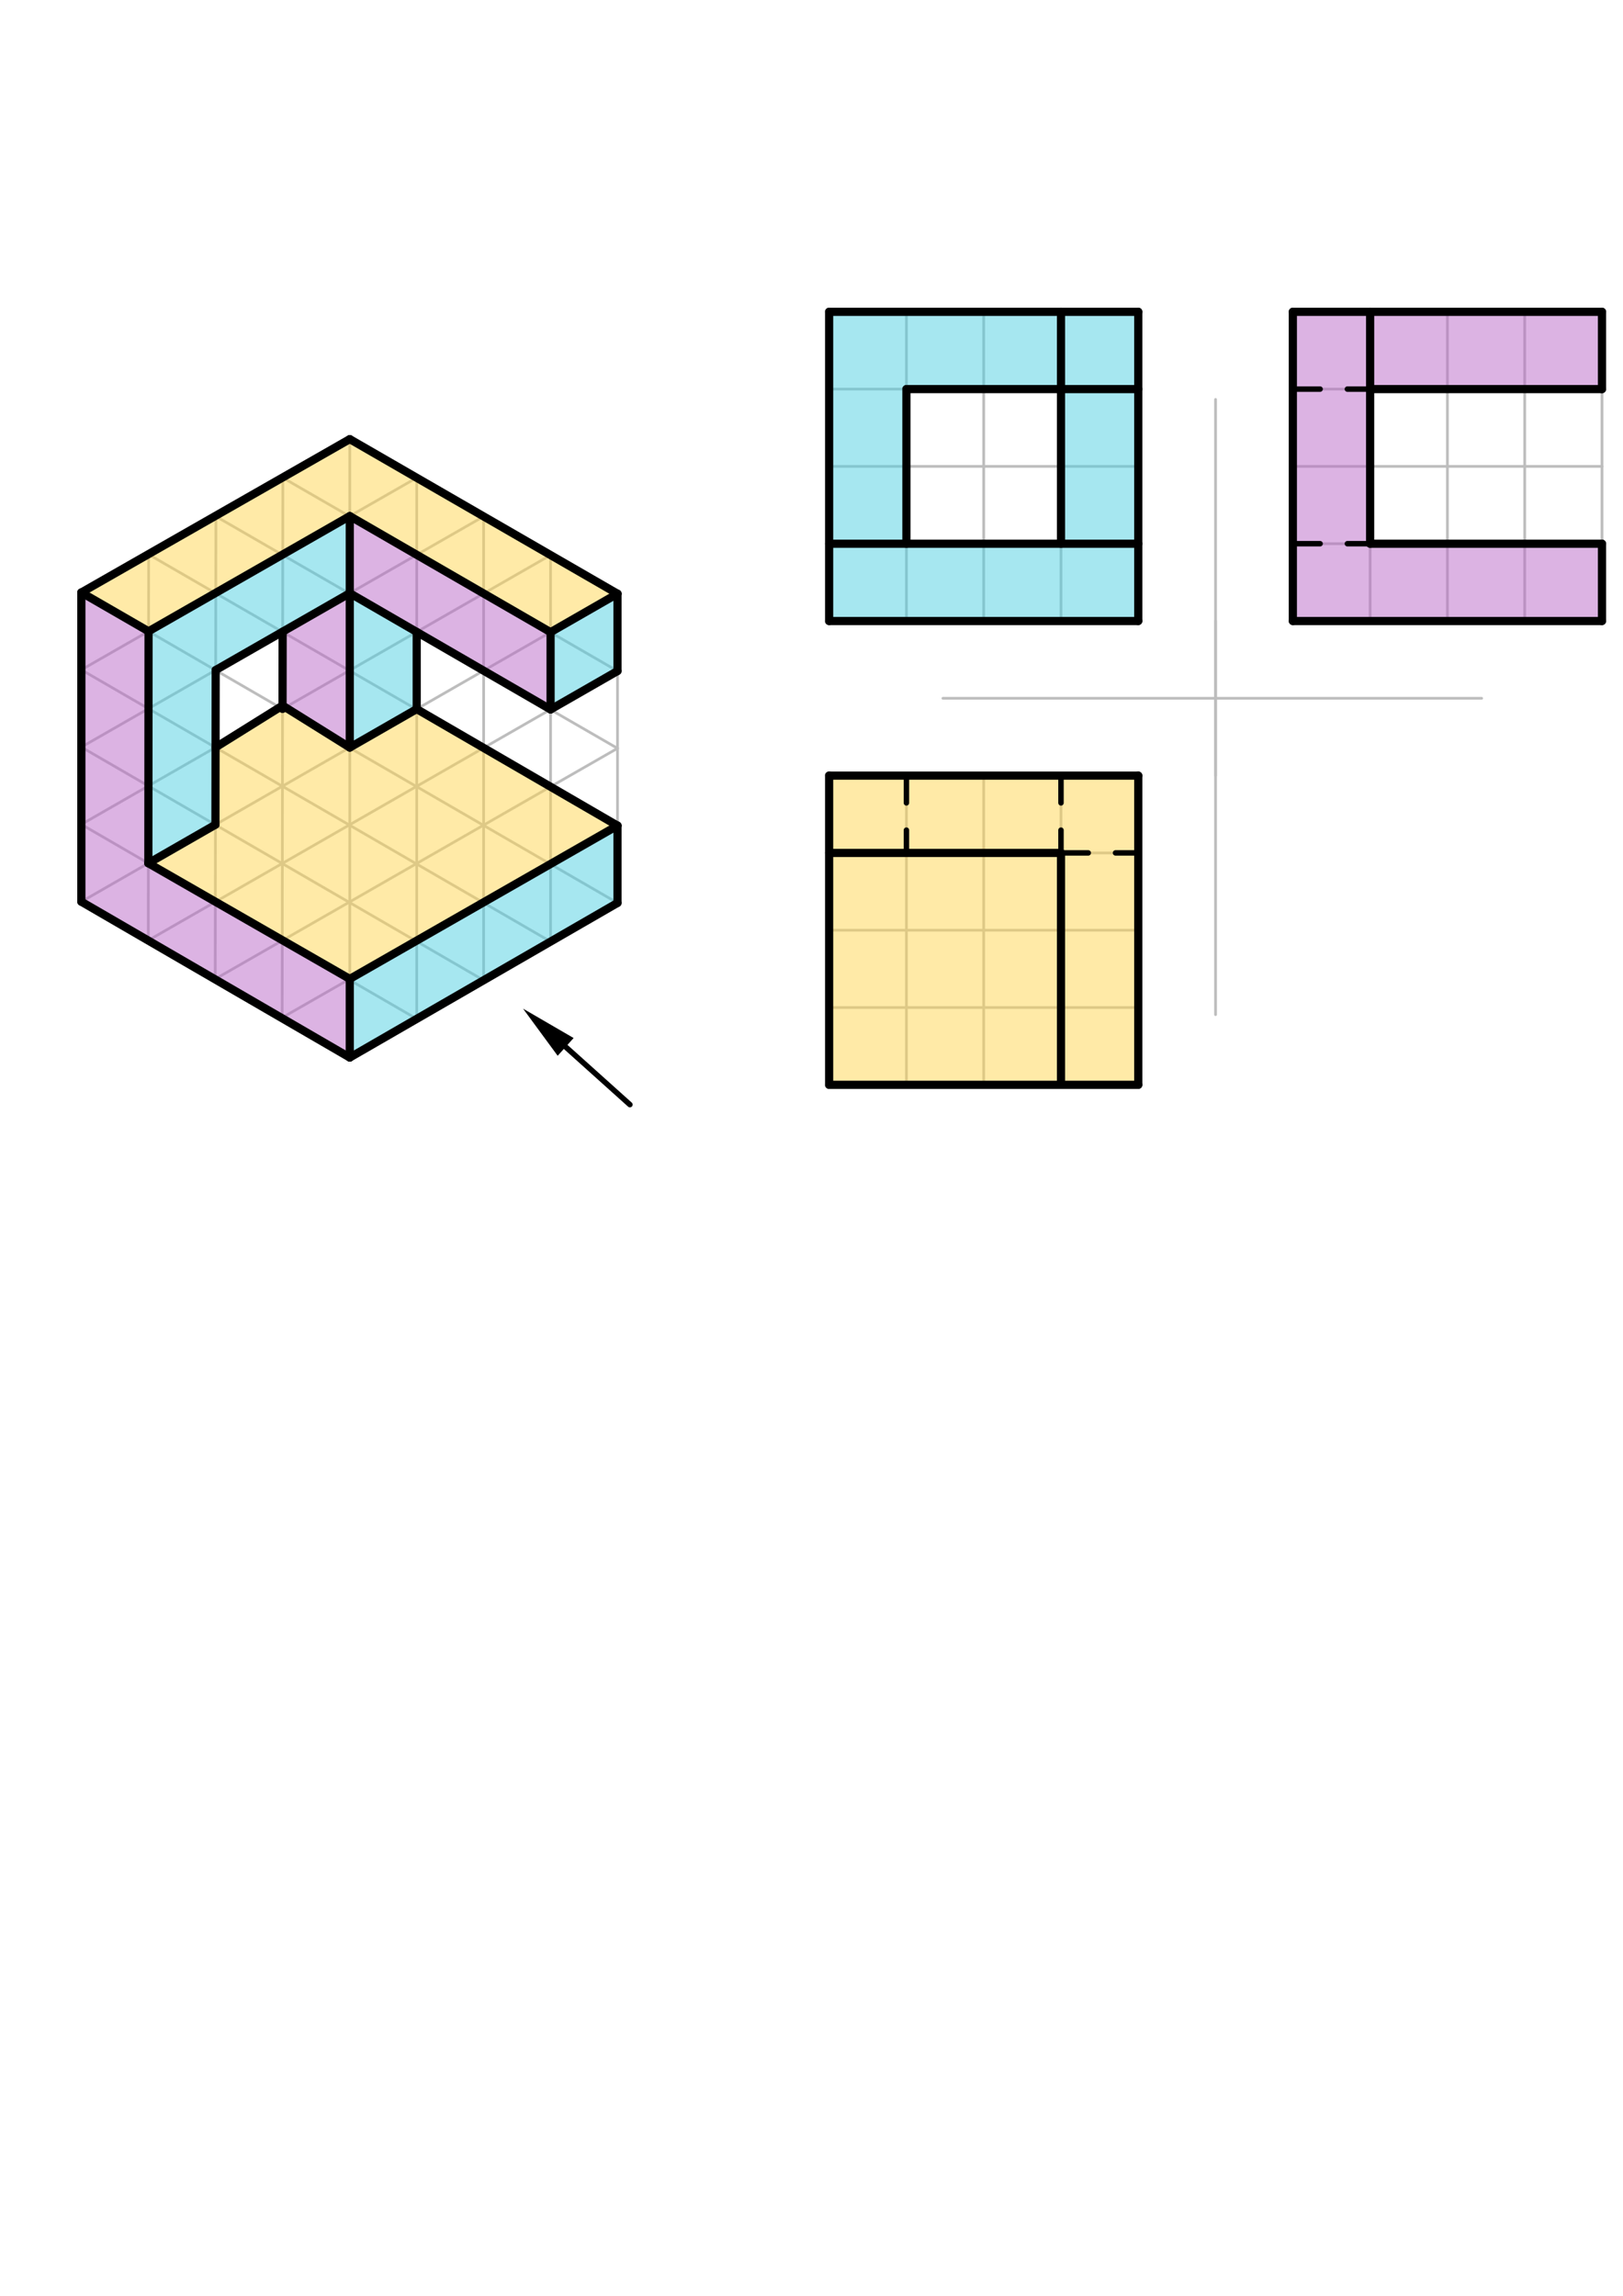 <svg xmlns="http://www.w3.org/2000/svg" class="svg--816" height="100%" preserveAspectRatio="xMidYMid meet" viewBox="0 0 595.276 841.89" width="100%"><defs><marker id="marker-arrow" markerHeight="16" markerUnits="userSpaceOnUse" markerWidth="24" orient="auto-start-reverse" refX="24" refY="4" viewBox="0 0 24 8"><path d="M 0 0 L 24 4 L 0 8 z" stroke="inherit"></path></marker></defs><g class="aux-layer--949"><g class="element--733"><line stroke="#BDBDBD" stroke-dasharray="none" stroke-linecap="round" stroke-width="1" x1="29.838" x2="79.192" y1="217.275" y2="189.379"></line></g><g class="element--733"><line stroke="#BDBDBD" stroke-dasharray="none" stroke-linecap="round" stroke-width="1" x1="79.192" x2="128.29" y1="189.379" y2="161.032"></line></g><g class="element--733"><line stroke="#BDBDBD" stroke-dasharray="none" stroke-linecap="round" stroke-width="1" x1="128.29" x2="177.387" y1="161.032" y2="189.379"></line></g><g class="element--733"><line stroke="#BDBDBD" stroke-dasharray="none" stroke-linecap="round" stroke-width="1" x1="177.387" x2="226.485" y1="189.379" y2="217.725"></line></g><g class="element--733"><line stroke="#BDBDBD" stroke-dasharray="none" stroke-linecap="round" stroke-width="1" x1="226.485" x2="226.485" y1="217.725" y2="274.418"></line></g><g class="element--733"><line stroke="#BDBDBD" stroke-dasharray="none" stroke-linecap="round" stroke-width="1" x1="226.485" x2="226.485" y1="274.418" y2="331.111"></line></g><g class="element--733"><line stroke="#BDBDBD" stroke-dasharray="none" stroke-linecap="round" stroke-width="1" x1="29.838" x2="29.838" y1="217.275" y2="273.968"></line></g><g class="element--733"><line stroke="#BDBDBD" stroke-dasharray="none" stroke-linecap="round" stroke-width="1" x1="29.838" x2="29.838" y1="273.968" y2="330.661"></line></g><g class="element--733"><line stroke="#BDBDBD" stroke-dasharray="none" stroke-linecap="round" stroke-width="1" x1="29.838" x2="78.935" y1="330.661" y2="359.007"></line></g><g class="element--733"><line stroke="#BDBDBD" stroke-dasharray="none" stroke-linecap="round" stroke-width="1" x1="78.935" x2="128.033" y1="359.007" y2="387.354"></line></g><g class="element--733"><line stroke="#BDBDBD" stroke-dasharray="none" stroke-linecap="round" stroke-width="1" x1="226.485" x2="177.387" y1="331.111" y2="359.458"></line></g><g class="element--733"><line stroke="#BDBDBD" stroke-dasharray="none" stroke-linecap="round" stroke-width="1" x1="177.387" x2="128.29" y1="359.458" y2="387.804"></line></g><g class="element--733"><line stroke="#BDBDBD" stroke-dasharray="none" stroke-linecap="round" stroke-width="1" x1="103.741" x2="226.485" y1="175.206" y2="246.072"></line></g><g class="element--733"><line stroke="#BDBDBD" stroke-dasharray="none" stroke-linecap="round" stroke-width="1" x1="79.192" x2="226.485" y1="189.379" y2="274.418"></line></g><g class="element--733"><line stroke="#BDBDBD" stroke-dasharray="none" stroke-linecap="round" stroke-width="1" x1="54.515" x2="226.485" y1="203.327" y2="302.765"></line></g><g class="element--733"><line stroke="#BDBDBD" stroke-dasharray="none" stroke-linecap="round" stroke-width="1" x1="29.838" x2="226.485" y1="217.275" y2="331.111"></line></g><g class="element--733"><line stroke="#BDBDBD" stroke-dasharray="none" stroke-linecap="round" stroke-width="1" x1="29.838" x2="201.936" y1="245.621" y2="345.284"></line></g><g class="element--733"><line stroke="#BDBDBD" stroke-dasharray="none" stroke-linecap="round" stroke-width="1" x1="29.838" x2="177.387" y1="273.968" y2="359.458"></line></g><g class="element--733"><line stroke="#BDBDBD" stroke-dasharray="none" stroke-linecap="round" stroke-width="1" x1="29.838" x2="152.838" y1="302.314" y2="373.631"></line></g><g class="element--733"><line stroke="#BDBDBD" stroke-dasharray="none" stroke-linecap="round" stroke-width="1" x1="152.838" x2="29.838" y1="175.206" y2="245.621"></line></g><g class="element--733"><line stroke="#BDBDBD" stroke-dasharray="none" stroke-linecap="round" stroke-width="1" x1="177.387" x2="29.838" y1="189.379" y2="273.968"></line></g><g class="element--733"><line stroke="#BDBDBD" stroke-dasharray="none" stroke-linecap="round" stroke-width="1" x1="201.936" x2="29.837" y1="203.552" y2="302.314"></line></g><g class="element--733"><line stroke="#BDBDBD" stroke-dasharray="none" stroke-linecap="round" stroke-width="1" x1="226.485" x2="29.838" y1="217.725" y2="330.661"></line></g><g class="element--733"><line stroke="#BDBDBD" stroke-dasharray="none" stroke-linecap="round" stroke-width="1" x1="226.485" x2="54.386" y1="246.072" y2="344.834"></line></g><g class="element--733"><line stroke="#BDBDBD" stroke-dasharray="none" stroke-linecap="round" stroke-width="1" x1="226.485" x2="78.935" y1="274.418" y2="359.007"></line></g><g class="element--733"><line stroke="#BDBDBD" stroke-dasharray="none" stroke-linecap="round" stroke-width="1" x1="226.485" x2="103.484" y1="302.765" y2="373.181"></line></g><g class="element--733"><line stroke="#BDBDBD" stroke-dasharray="none" stroke-linecap="round" stroke-width="1" x1="54.515" x2="54.386" y1="203.327" y2="344.834"></line></g><g class="element--733"><line stroke="#BDBDBD" stroke-dasharray="none" stroke-linecap="round" stroke-width="1" x1="79.192" x2="78.935" y1="189.379" y2="359.007"></line></g><g class="element--733"><line stroke="#BDBDBD" stroke-dasharray="none" stroke-linecap="round" stroke-width="1" x1="103.741" x2="103.484" y1="175.206" y2="373.181"></line></g><g class="element--733"><line stroke="#BDBDBD" stroke-dasharray="none" stroke-linecap="round" stroke-width="1" x1="128.29" x2="128.29" y1="161.032" y2="387.804"></line></g><g class="element--733"><line stroke="#BDBDBD" stroke-dasharray="none" stroke-linecap="round" stroke-width="1" x1="152.838" x2="152.838" y1="175.206" y2="373.631"></line></g><g class="element--733"><line stroke="#BDBDBD" stroke-dasharray="none" stroke-linecap="round" stroke-width="1" x1="177.387" x2="177.387" y1="189.379" y2="359.458"></line></g><g class="element--733"><line stroke="#BDBDBD" stroke-dasharray="none" stroke-linecap="round" stroke-width="1" x1="201.936" x2="201.936" y1="203.552" y2="345.284"></line></g><g class="element--733"><line stroke="#BDBDBD" stroke-dasharray="none" stroke-linecap="round" stroke-width="1" x1="445.838" x2="445.838" y1="146.475" y2="372.075"></line></g><g class="element--733"><line stroke="#BDBDBD" stroke-dasharray="none" stroke-linecap="round" stroke-width="1" x1="345.838" x2="543.438" y1="256.075" y2="256.075"></line></g><g class="element--733"><line stroke="#BDBDBD" stroke-dasharray="none" stroke-linecap="round" stroke-width="1" x1="445.838" x2="445.838" y1="256.075" y2="227.729"></line></g><g class="element--733"><line stroke="#BDBDBD" stroke-dasharray="none" stroke-linecap="round" stroke-width="1" x1="445.838" x2="445.838" y1="256.075" y2="284.421"></line></g><g class="element--733"><line stroke="#BDBDBD" stroke-dasharray="none" stroke-linecap="round" stroke-width="1" x1="417.491" x2="417.491" y1="227.729" y2="171.036"></line></g><g class="element--733"><line stroke="#BDBDBD" stroke-dasharray="none" stroke-linecap="round" stroke-width="1" x1="417.491" x2="417.491" y1="171.036" y2="114.343"></line></g><g class="element--733"><line stroke="#BDBDBD" stroke-dasharray="none" stroke-linecap="round" stroke-width="1" x1="417.491" x2="360.798" y1="114.343" y2="114.343"></line></g><g class="element--733"><line stroke="#BDBDBD" stroke-dasharray="none" stroke-linecap="round" stroke-width="1" x1="360.798" x2="304.105" y1="114.343" y2="114.343"></line></g><g class="element--733"><line stroke="#BDBDBD" stroke-dasharray="none" stroke-linecap="round" stroke-width="1" x1="304.105" x2="304.105" y1="114.343" y2="171.036"></line></g><g class="element--733"><line stroke="#BDBDBD" stroke-dasharray="none" stroke-linecap="round" stroke-width="1" x1="304.105" x2="304.105" y1="171.036" y2="227.729"></line></g><g class="element--733"><line stroke="#BDBDBD" stroke-dasharray="none" stroke-linecap="round" stroke-width="1" x1="304.105" x2="360.798" y1="227.729" y2="227.729"></line></g><g class="element--733"><line stroke="#BDBDBD" stroke-dasharray="none" stroke-linecap="round" stroke-width="1" x1="360.798" x2="417.491" y1="227.729" y2="227.729"></line></g><g class="element--733"><line stroke="#BDBDBD" stroke-dasharray="none" stroke-linecap="round" stroke-width="1" x1="332.452" x2="332.452" y1="114.343" y2="227.729"></line></g><g class="element--733"><line stroke="#BDBDBD" stroke-dasharray="none" stroke-linecap="round" stroke-width="1" x1="360.798" x2="360.798" y1="227.729" y2="114.343"></line></g><g class="element--733"><line stroke="#BDBDBD" stroke-dasharray="none" stroke-linecap="round" stroke-width="1" x1="389.145" x2="389.145" y1="114.343" y2="227.729"></line></g><g class="element--733"><line stroke="#BDBDBD" stroke-dasharray="none" stroke-linecap="round" stroke-width="1" x1="304.105" x2="417.491" y1="142.689" y2="142.689"></line></g><g class="element--733"><line stroke="#BDBDBD" stroke-dasharray="none" stroke-linecap="round" stroke-width="1" x1="417.491" x2="304.105" y1="171.036" y2="171.036"></line></g><g class="element--733"><line stroke="#BDBDBD" stroke-dasharray="none" stroke-linecap="round" stroke-width="1" x1="304.105" x2="417.491" y1="199.382" y2="199.382"></line></g><g class="element--733"><line stroke="#BDBDBD" stroke-dasharray="none" stroke-linecap="round" stroke-width="1" x1="474.184" x2="530.877" y1="227.729" y2="227.729"></line></g><g class="element--733"><line stroke="#BDBDBD" stroke-dasharray="none" stroke-linecap="round" stroke-width="1" x1="530.877" x2="587.57" y1="227.729" y2="227.729"></line></g><g class="element--733"><line stroke="#BDBDBD" stroke-dasharray="none" stroke-linecap="round" stroke-width="1" x1="587.57" x2="587.57" y1="227.729" y2="171.036"></line></g><g class="element--733"><line stroke="#BDBDBD" stroke-dasharray="none" stroke-linecap="round" stroke-width="1" x1="587.57" x2="587.57" y1="171.036" y2="114.343"></line></g><g class="element--733"><line stroke="#BDBDBD" stroke-dasharray="none" stroke-linecap="round" stroke-width="1" x1="587.57" x2="530.877" y1="114.343" y2="114.343"></line></g><g class="element--733"><line stroke="#BDBDBD" stroke-dasharray="none" stroke-linecap="round" stroke-width="1" x1="530.877" x2="474.184" y1="114.343" y2="114.343"></line></g><g class="element--733"><line stroke="#BDBDBD" stroke-dasharray="none" stroke-linecap="round" stroke-width="1" x1="474.184" x2="474.184" y1="114.343" y2="171.036"></line></g><g class="element--733"><line stroke="#BDBDBD" stroke-dasharray="none" stroke-linecap="round" stroke-width="1" x1="474.184" x2="474.184" y1="171.036" y2="227.729"></line></g><g class="element--733"><line stroke="#BDBDBD" stroke-dasharray="none" stroke-linecap="round" stroke-width="1" x1="474.184" x2="587.57" y1="142.689" y2="142.689"></line></g><g class="element--733"><line stroke="#BDBDBD" stroke-dasharray="none" stroke-linecap="round" stroke-width="1" x1="587.57" x2="474.184" y1="171.036" y2="171.036"></line></g><g class="element--733"><line stroke="#BDBDBD" stroke-dasharray="none" stroke-linecap="round" stroke-width="1" x1="474.184" x2="587.57" y1="199.382" y2="199.382"></line></g><g class="element--733"><line stroke="#BDBDBD" stroke-dasharray="none" stroke-linecap="round" stroke-width="1" x1="502.53" x2="502.53" y1="114.343" y2="227.729"></line></g><g class="element--733"><line stroke="#BDBDBD" stroke-dasharray="none" stroke-linecap="round" stroke-width="1" x1="530.877" x2="530.877" y1="227.729" y2="114.343"></line></g><g class="element--733"><line stroke="#BDBDBD" stroke-dasharray="none" stroke-linecap="round" stroke-width="1" x1="559.223" x2="559.223" y1="114.343" y2="227.729"></line></g><g class="element--733"><line stroke="#BDBDBD" stroke-dasharray="none" stroke-linecap="round" stroke-width="1" x1="417.491" x2="360.798" y1="284.421" y2="284.421"></line></g><g class="element--733"><line stroke="#BDBDBD" stroke-dasharray="none" stroke-linecap="round" stroke-width="1" x1="360.798" x2="304.105" y1="284.421" y2="284.421"></line></g><g class="element--733"><line stroke="#BDBDBD" stroke-dasharray="none" stroke-linecap="round" stroke-width="1" x1="304.105" x2="304.105" y1="284.421" y2="341.114"></line></g><g class="element--733"><line stroke="#BDBDBD" stroke-dasharray="none" stroke-linecap="round" stroke-width="1" x1="304.105" x2="304.105" y1="341.114" y2="397.807"></line></g><g class="element--733"><line stroke="#BDBDBD" stroke-dasharray="none" stroke-linecap="round" stroke-width="1" x1="304.105" x2="360.798" y1="397.807" y2="397.807"></line></g><g class="element--733"><line stroke="#BDBDBD" stroke-dasharray="none" stroke-linecap="round" stroke-width="1" x1="360.798" x2="417.491" y1="397.807" y2="397.807"></line></g><g class="element--733"><line stroke="#BDBDBD" stroke-dasharray="none" stroke-linecap="round" stroke-width="1" x1="417.491" x2="417.491" y1="397.807" y2="341.114"></line></g><g class="element--733"><line stroke="#BDBDBD" stroke-dasharray="none" stroke-linecap="round" stroke-width="1" x1="417.491" x2="417.491" y1="341.114" y2="284.421"></line></g><g class="element--733"><line stroke="#BDBDBD" stroke-dasharray="none" stroke-linecap="round" stroke-width="1" x1="332.452" x2="332.452" y1="284.421" y2="397.807"></line></g><g class="element--733"><line stroke="#BDBDBD" stroke-dasharray="none" stroke-linecap="round" stroke-width="1" x1="360.798" x2="360.798" y1="397.807" y2="284.421"></line></g><g class="element--733"><line stroke="#BDBDBD" stroke-dasharray="none" stroke-linecap="round" stroke-width="1" x1="389.145" x2="389.145" y1="284.421" y2="397.807"></line></g><g class="element--733"><line stroke="#BDBDBD" stroke-dasharray="none" stroke-linecap="round" stroke-width="1" x1="417.491" x2="304.105" y1="369.461" y2="369.461"></line></g><g class="element--733"><line stroke="#BDBDBD" stroke-dasharray="none" stroke-linecap="round" stroke-width="1" x1="304.105" x2="417.491" y1="341.114" y2="341.114"></line></g><g class="element--733"><line stroke="#BDBDBD" stroke-dasharray="none" stroke-linecap="round" stroke-width="1" x1="417.491" x2="304.105" y1="312.768" y2="312.768"></line></g></g><g class="main-layer--75a"><g class="element--733"><g fill="#BA68C8" opacity="0.5"><path d="M 29.838 217.275 L 54.489 231.509 L 54.412 316.548 L 128.29 358.98 L 128.29 387.804 L 29.838 330.661 L 29.838 217.275 Z" stroke="none"></path></g></g><g class="element--733"><g fill="#BA68C8" opacity="0.5"><path d="M 128.29 217.526 L 128.29 189.259 L 201.936 231.824 L 201.936 260.16 L 128.29 217.526 Z" stroke="none"></path></g></g><g class="element--733"><g fill="#BA68C8" opacity="0.5"><path d="M 474.184 114.343 L 587.57 114.343 L 587.57 142.689 L 502.53 142.689 L 502.53 199.382 L 587.57 199.382 L 587.57 227.729 L 474.184 227.729 L 474.184 114.343 Z" stroke="none"></path></g></g><g class="element--733"><g fill="#4DD0E1" opacity="0.5"><path d="M 54.489 231.509 L 128.29 189.259 L 128.29 217.526 L 152.838 231.737 L 152.838 260.021 L 128.29 274.119 L 128.29 217.526 L 79.107 245.722 L 79.021 302.415 L 54.412 316.548 L 54.489 231.509 Z" stroke="none"></path></g></g><g class="element--733"><g fill="#4DD0E1" opacity="0.5"><path d="M 201.936 231.824 L 226.485 217.725 L 226.485 246.072 L 201.936 260.16 L 201.936 231.824 Z" stroke="none"></path></g></g><g class="element--733"><g fill="#4DD0E1" opacity="0.5"><path d="M 128.29 358.98 L 226.485 302.765 L 226.485 331.111 L 128.29 387.804 L 128.29 358.98 Z" stroke="none"></path></g></g><g class="element--733"><g fill="#4DD0E1" opacity="0.5"><path d="M 304.105 114.343 L 417.491 114.343 L 417.491 142.689 L 332.452 142.689 L 332.452 199.382 L 389.145 199.382 L 389.145 142.689 L 417.491 142.689 L 417.491 227.729 L 304.105 227.729 L 304.105 114.343 Z" stroke="none"></path></g></g><g class="element--733"><g fill="#BA68C8" opacity="0.5"><path d="M 128.29 274.119 L 103.632 258.733 L 103.668 231.642 L 128.29 217.526 L 128.29 274.119 Z" stroke="none"></path></g></g><g class="element--733"><g fill="#FFD54F" opacity="0.5"><path d="M 79.064 274.065 L 103.632 258.733 L 128.29 274.119 L 152.838 260.021 L 226.485 302.765 L 128.29 358.98 L 54.412 316.548 L 79.021 302.415 L 79.064 274.065 Z" stroke="none"></path></g></g><g class="element--733"><g fill="#FFD54F" opacity="0.5"><path d="M 29.838 217.275 L 54.489 231.509 L 128.29 189.259 L 201.936 231.824 L 226.485 217.725 L 128.29 161.032 L 29.838 217.275 Z" stroke="none"></path></g></g><g class="element--733"><g fill="#FFD54F" opacity="0.5"><path d="M 304.105 284.421 L 417.491 284.421 L 417.491 397.807 L 304.105 397.807 L 304.105 284.421 Z" stroke="none"></path></g></g><g class="element--733"><line stroke="#000000" stroke-dasharray="none" stroke-linecap="round" stroke-width="2" x1="207.463" x2="231.038" y1="383.906" y2="405.075"></line><path d="M191.838,369.875 l21,4.375 l0,-8.75 z" fill="#000000" stroke="#000000" stroke-width="0" transform="rotate(41.923, 191.838, 369.875)"></path></g><g class="element--733"><line stroke="#000000" stroke-dasharray="none" stroke-linecap="round" stroke-width="3" x1="304.105" x2="417.491" y1="114.343" y2="114.343"></line></g><g class="element--733"><line stroke="#000000" stroke-dasharray="none" stroke-linecap="round" stroke-width="3" x1="417.491" x2="417.491" y1="114.343" y2="227.729"></line></g><g class="element--733"><line stroke="#000000" stroke-dasharray="none" stroke-linecap="round" stroke-width="3" x1="417.491" x2="304.105" y1="227.729" y2="227.729"></line></g><g class="element--733"><line stroke="#000000" stroke-dasharray="none" stroke-linecap="round" stroke-width="3" x1="304.105" x2="304.105" y1="227.729" y2="114.343"></line></g><g class="element--733"><line stroke="#000000" stroke-dasharray="none" stroke-linecap="round" stroke-width="3" x1="332.452" x2="417.491" y1="142.689" y2="142.689"></line></g><g class="element--733"><line stroke="#000000" stroke-dasharray="none" stroke-linecap="round" stroke-width="3" x1="389.145" x2="389.145" y1="114.343" y2="199.382"></line></g><g class="element--733"><line stroke="#000000" stroke-dasharray="none" stroke-linecap="round" stroke-width="3" x1="304.105" x2="417.491" y1="199.382" y2="199.382"></line></g><g class="element--733"><line stroke="#000000" stroke-dasharray="none" stroke-linecap="round" stroke-width="3" x1="332.452" x2="332.452" y1="142.689" y2="199.382"></line></g><g class="element--733"><line stroke="#000000" stroke-dasharray="none" stroke-linecap="round" stroke-width="3" x1="474.184" x2="587.57" y1="114.343" y2="114.343"></line></g><g class="element--733"><line stroke="#000000" stroke-dasharray="none" stroke-linecap="round" stroke-width="3" x1="587.57" x2="587.57" y1="142.689" y2="114.343"></line></g><g class="element--733"><line stroke="#000000" stroke-dasharray="none" stroke-linecap="round" stroke-width="3" x1="474.184" x2="474.184" y1="114.343" y2="227.729"></line></g><g class="element--733"><line stroke="#000000" stroke-dasharray="none" stroke-linecap="round" stroke-width="3" x1="474.184" x2="587.57" y1="227.729" y2="227.729"></line></g><g class="element--733"><line stroke="#000000" stroke-dasharray="none" stroke-linecap="round" stroke-width="3" x1="587.57" x2="587.57" y1="227.729" y2="199.382"></line></g><g class="element--733"><line stroke="#000000" stroke-dasharray="none" stroke-linecap="round" stroke-width="3" x1="502.53" x2="502.53" y1="114.343" y2="199.382"></line></g><g class="element--733"><line stroke="#000000" stroke-dasharray="none" stroke-linecap="round" stroke-width="3" x1="304.105" x2="417.491" y1="284.421" y2="284.421"></line></g><g class="element--733"><line stroke="#000000" stroke-dasharray="none" stroke-linecap="round" stroke-width="3" x1="417.491" x2="417.491" y1="284.421" y2="397.807"></line></g><g class="element--733"><line stroke="#000000" stroke-dasharray="none" stroke-linecap="round" stroke-width="3" x1="417.491" x2="304.105" y1="397.807" y2="397.807"></line></g><g class="element--733"><line stroke="#000000" stroke-dasharray="none" stroke-linecap="round" stroke-width="3" x1="304.105" x2="304.105" y1="397.807" y2="284.421"></line></g><g class="element--733"><line stroke="#000000" stroke-dasharray="10" stroke-linecap="round" stroke-width="2" x1="332.452" x2="332.452" y1="284.421" y2="312.768"></line></g><g class="element--733"><line stroke="#000000" stroke-dasharray="10" stroke-linecap="round" stroke-width="2" x1="389.145" x2="389.145" y1="284.421" y2="312.768"></line></g><g class="element--733"><line stroke="#000000" stroke-dasharray="10" stroke-linecap="round" stroke-width="2" x1="389.145" x2="417.491" y1="312.768" y2="312.768"></line></g><g class="element--733"><line stroke="#000000" stroke-dasharray="10" stroke-linecap="round" stroke-width="2" x1="474.184" x2="502.53" y1="199.382" y2="199.382"></line></g><g class="element--733"><line stroke="#000000" stroke-dasharray="10" stroke-linecap="round" stroke-width="2" x1="474.184" x2="502.53" y1="142.689" y2="142.689"></line></g><g class="element--733"><line stroke="#000000" stroke-dasharray="none" stroke-linecap="round" stroke-width="3" x1="304.105" x2="389.145" y1="312.768" y2="312.768"></line></g><g class="element--733"><line stroke="#000000" stroke-dasharray="none" stroke-linecap="round" stroke-width="3" x1="389.145" x2="389.145" y1="312.768" y2="397.807"></line></g><g class="element--733"><line stroke="#000000" stroke-dasharray="none" stroke-linecap="round" stroke-width="3" x1="502.53" x2="587.57" y1="199.382" y2="199.382"></line></g><g class="element--733"><line stroke="#000000" stroke-dasharray="none" stroke-linecap="round" stroke-width="3" x1="502.53" x2="587.57" y1="142.689" y2="142.689"></line></g><g class="element--733"><line stroke="#000000" stroke-dasharray="none" stroke-linecap="round" stroke-width="3" x1="29.838" x2="29.838" y1="330.661" y2="217.275"></line></g><g class="element--733"><line stroke="#000000" stroke-dasharray="none" stroke-linecap="round" stroke-width="3" x1="29.838" x2="128.29" y1="330.661" y2="387.804"></line></g><g class="element--733"><line stroke="#000000" stroke-dasharray="none" stroke-linecap="round" stroke-width="3" x1="128.29" x2="128.29" y1="387.804" y2="358.98"></line></g><g class="element--733"><line stroke="#000000" stroke-dasharray="none" stroke-linecap="round" stroke-width="3" x1="128.29" x2="54.412" y1="358.98" y2="316.548"></line></g><g class="element--733"><line stroke="#000000" stroke-dasharray="none" stroke-linecap="round" stroke-width="3" x1="54.412" x2="54.489" y1="316.548" y2="231.509"></line></g><g class="element--733"><line stroke="#000000" stroke-dasharray="none" stroke-linecap="round" stroke-width="3" x1="54.489" x2="29.838" y1="231.509" y2="217.275"></line></g><g class="element--733"><line stroke="#000000" stroke-dasharray="none" stroke-linecap="round" stroke-width="3" x1="54.489" x2="128.29" y1="231.509" y2="189.259"></line></g><g class="element--733"><line stroke="#000000" stroke-dasharray="none" stroke-linecap="round" stroke-width="3" x1="128.29" x2="201.936" y1="189.259" y2="231.824"></line></g><g class="element--733"><line stroke="#000000" stroke-dasharray="none" stroke-linecap="round" stroke-width="3" x1="201.936" x2="226.485" y1="231.824" y2="217.725"></line></g><g class="element--733"><line stroke="#000000" stroke-dasharray="none" stroke-linecap="round" stroke-width="3" x1="226.485" x2="128.29" y1="217.725" y2="161.032"></line></g><g class="element--733"><line stroke="#000000" stroke-dasharray="none" stroke-linecap="round" stroke-width="3" x1="128.29" x2="29.838" y1="161.032" y2="217.275"></line></g><g class="element--733"><line stroke="#000000" stroke-dasharray="none" stroke-linecap="round" stroke-width="3" x1="128.29" x2="201.936" y1="217.526" y2="260.16"></line></g><g class="element--733"><line stroke="#000000" stroke-dasharray="none" stroke-linecap="round" stroke-width="3" x1="201.936" x2="201.936" y1="260.16" y2="231.824"></line></g><g class="element--733"><line stroke="#000000" stroke-dasharray="none" stroke-linecap="round" stroke-width="3" x1="201.936" x2="226.485" y1="260.16" y2="246.072"></line></g><g class="element--733"><line stroke="#000000" stroke-dasharray="none" stroke-linecap="round" stroke-width="3" x1="226.485" x2="226.485" y1="246.072" y2="217.725"></line></g><g class="element--733"><line stroke="#000000" stroke-dasharray="none" stroke-linecap="round" stroke-width="3" x1="128.29" x2="226.485" y1="358.98" y2="302.765"></line></g><g class="element--733"><line stroke="#000000" stroke-dasharray="none" stroke-linecap="round" stroke-width="3" x1="226.485" x2="226.485" y1="302.765" y2="331.111"></line></g><g class="element--733"><line stroke="#000000" stroke-dasharray="none" stroke-linecap="round" stroke-width="3" x1="226.485" x2="128.29" y1="331.111" y2="387.804"></line></g><g class="element--733"><line stroke="#000000" stroke-dasharray="none" stroke-linecap="round" stroke-width="3" x1="152.838" x2="226.485" y1="260.021" y2="302.765"></line></g><g class="element--733"><line stroke="#000000" stroke-dasharray="none" stroke-linecap="round" stroke-width="3" x1="152.838" x2="152.838" y1="260.021" y2="231.737"></line></g><g class="element--733"><line stroke="#000000" stroke-dasharray="none" stroke-linecap="round" stroke-width="3" x1="128.29" x2="128.29" y1="274.119" y2="217.526"></line></g><g class="element--733"><line stroke="#000000" stroke-dasharray="none" stroke-linecap="round" stroke-width="3" x1="128.29" x2="79.107" y1="217.526" y2="245.722"></line></g><g class="element--733"><line stroke="#000000" stroke-dasharray="none" stroke-linecap="round" stroke-width="3" x1="79.107" x2="79.021" y1="245.722" y2="302.415"></line></g><g class="element--733"><line stroke="#000000" stroke-dasharray="none" stroke-linecap="round" stroke-width="3" x1="54.412" x2="79.021" y1="316.548" y2="302.415"></line></g><g class="element--733"><line stroke="#000000" stroke-dasharray="none" stroke-linecap="round" stroke-width="3" x1="128.29" x2="152.838" y1="274.119" y2="260.021"></line></g><g class="element--733"><line stroke="#000000" stroke-dasharray="none" stroke-linecap="round" stroke-width="3" x1="103.631" x2="103.668" y1="259.967" y2="231.642"></line></g><g class="element--733"><line stroke="#000000" stroke-dasharray="none" stroke-linecap="round" stroke-width="3" x1="103.632" x2="79.064" y1="258.733" y2="274.065"></line></g><g class="element--733"><line stroke="#000000" stroke-dasharray="none" stroke-linecap="round" stroke-width="3" x1="103.632" x2="128.29" y1="258.733" y2="274.119"></line></g><g class="element--733"><line stroke="#000000" stroke-dasharray="none" stroke-linecap="round" stroke-width="3" x1="128.29" x2="128.29" y1="217.526" y2="189.259"></line></g></g><g class="snaps-layer--ac6"></g><g class="temp-layer--52d"></g></svg>